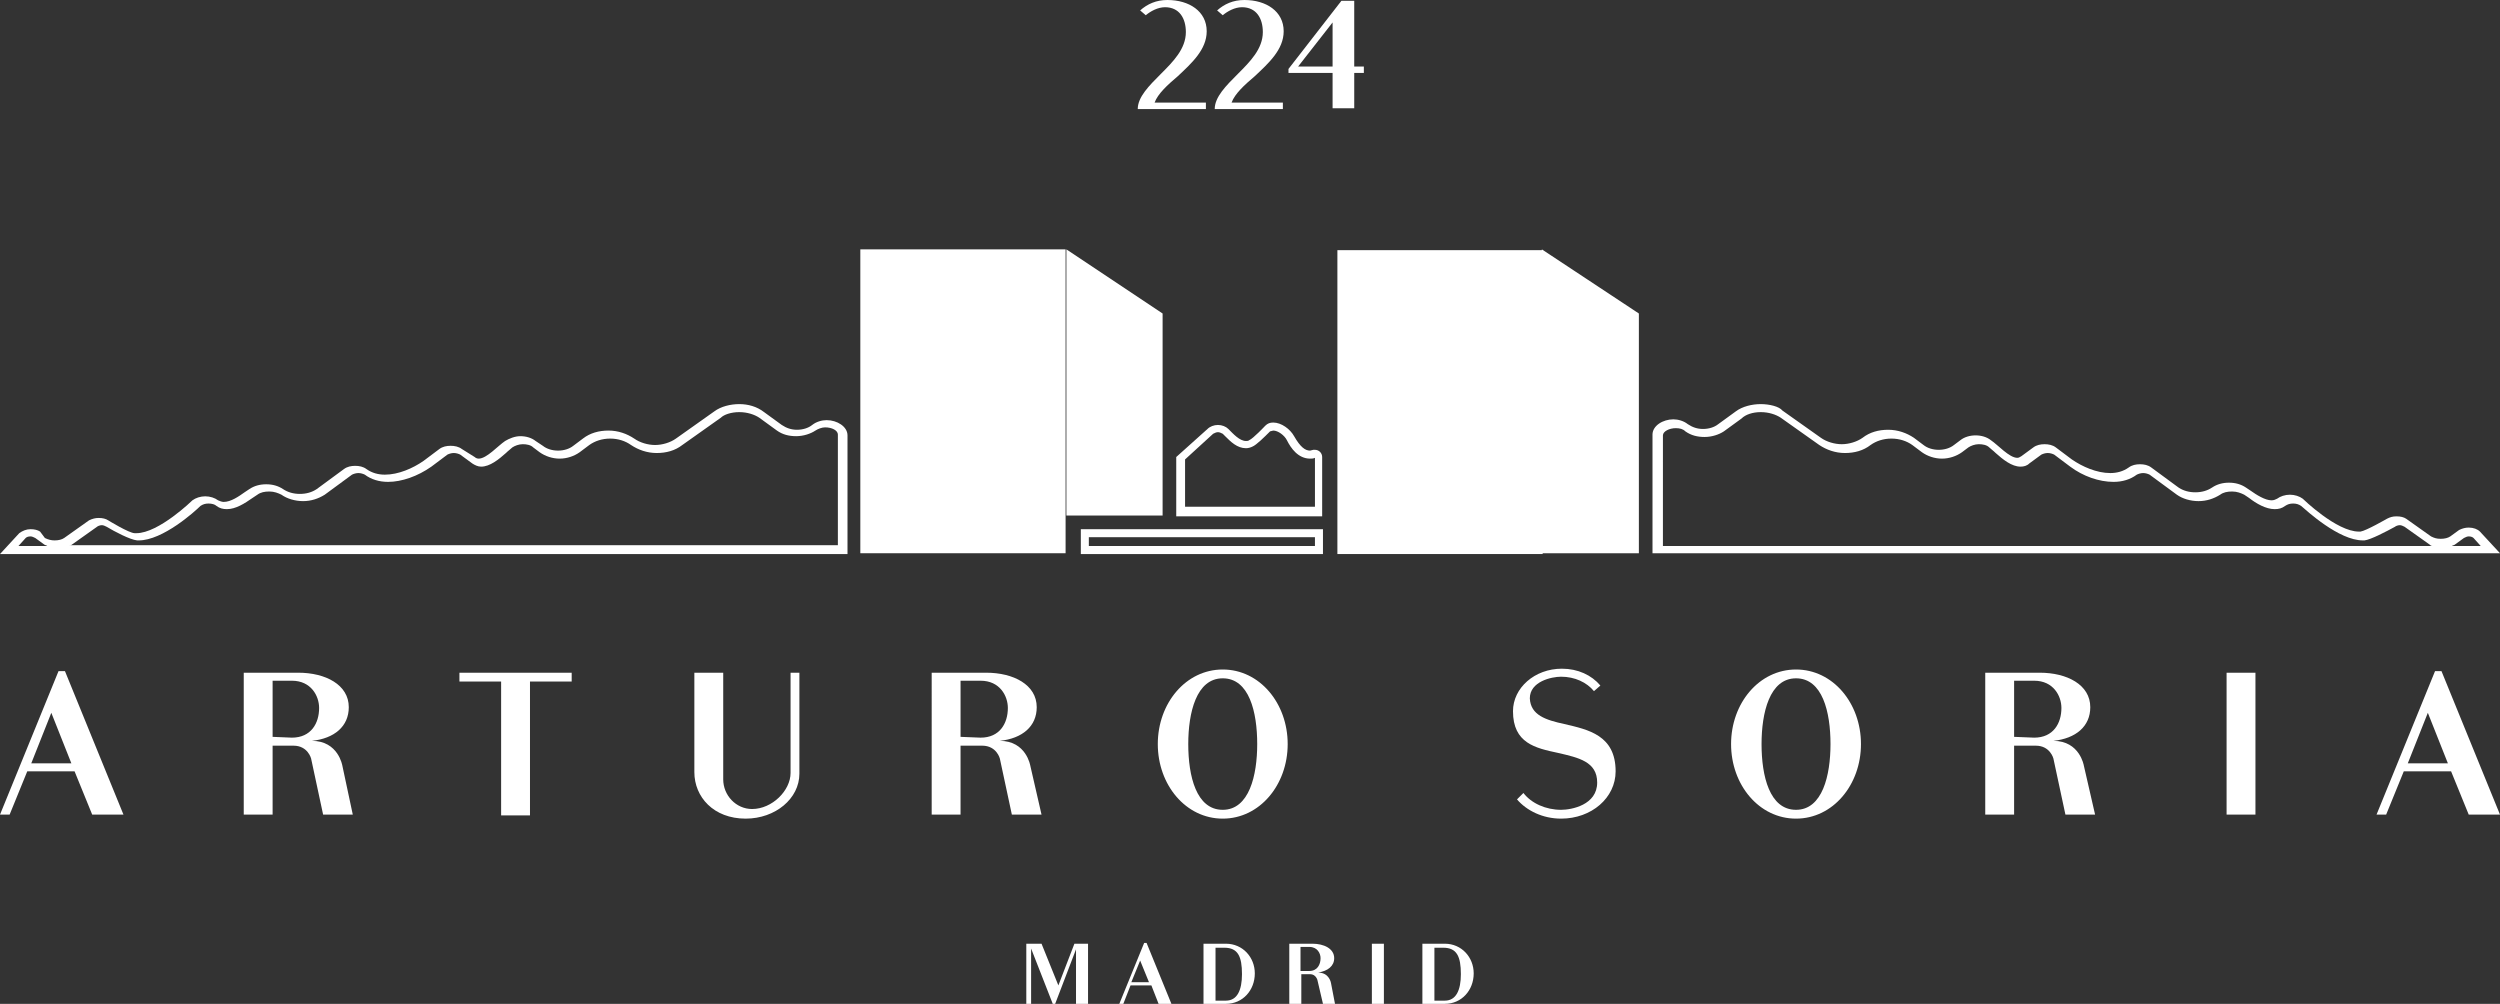 <?xml version="1.0" encoding="utf-8"?>
<!-- Generator: Adobe Illustrator 26.5.0, SVG Export Plug-In . SVG Version: 6.00 Build 0)  -->
<svg version="1.1" id="Modo_de_aislamiento" xmlns="http://www.w3.org/2000/svg" xmlns:xlink="http://www.w3.org/1999/xlink"
	 x="0px" y="0px" viewBox="0 0 311.8 125.2" style="enable-background:new 0 0 311.8 125.2;" xml:space="preserve">
<rect x="0" y="0" width="311.8" height="125.2" fill="#333333" stroke="none"/>
<style type="text/css">
	.st0{fill:#FFFFFF;}
</style>
<g>
	<g>
		<g>
			<g>
				<path class="st0" d="M135.7,117.7v7.5h-1.5v-6.8l-2.6,6.8h-0.3l-2.7-6.9v6.9H128v-7.5h1.9l2.1,5.2l2-5.2H135.7z"/>
				<path class="st0" d="M143,117.6l3.1,7.6h-1.6l-0.9-2.3H141l-0.9,2.3h-0.5l3.1-7.6H143z M143.3,122.5l-1.1-2.7l-1.1,2.7H143.3z"
					/>
				<path class="st0" d="M156.5,121.4c0,2.1-1.5,3.8-3.6,3.8h-2.8v-7.5h2.8C155,117.7,156.5,119.4,156.5,121.4z M152.9,124.8
					c1.4,0,2-1.3,2-3.3c0-2.2-0.5-3.3-2.2-3.3h-1.1v6.6C151.6,124.8,152.9,124.8,152.9,124.8z"/>
				<path class="st0" d="M166.5,125.2H165l-0.7-3c0,0-0.2-0.7-0.9-0.7h-1.1v3.7h-1.5v-7.5h2.9c1.4,0,2.7,0.6,2.7,1.8
					c0,1-0.8,1.6-2,1.8c1.4,0,1.6,1.3,1.6,1.3L166.5,125.2z M163.3,121.1c1,0,1.4-0.8,1.4-1.6c0-0.6-0.4-1.4-1.4-1.4h-1.1v3H163.3z"
					/>
				<path class="st0" d="M172.6,125.2h-1.5v-7.5h1.5V125.2z"/>
				<path class="st0" d="M183.8,121.4c0,2.1-1.5,3.8-3.6,3.8h-2.8v-7.5h2.8C182.3,117.7,183.8,119.4,183.8,121.4z M180.2,124.8
					c1.4,0,2-1.3,2-3.3c0-2.2-0.5-3.3-2.2-3.3h-1.1v6.6C178.9,124.8,180.2,124.8,180.2,124.8z"/>
			</g>
		</g>
	</g>
	<g>
		<g>
			<g>
				<path class="st0" d="M8.1,83.7l7.3,17.9h-3.9l-2.2-5.4H3.4l-2.2,5.4H0l7.3-17.9H8.1z M8.9,95.2l-2.5-6.3l-2.5,6.3H8.9z"/>
				<path class="st0" d="M44,101.6h-3.7l-1.5-7c0,0-0.4-1.6-2.2-1.6H34v8.6h-3.6V83.9h6.8c3.4,0,6.3,1.5,6.3,4.3
					c0,2.4-1.8,3.9-4.6,4.2c3.3,0,3.8,3.1,3.8,3.1L44,101.6z M36.4,92c2.4,0,3.4-1.8,3.4-3.7c0-1.5-1-3.4-3.4-3.4H34v7L36.4,92
					L36.4,92z"/>
				<path class="st0" d="M71.3,85h-5.2v16.7h-3.6V85h-5.2v-1.1h14V85z"/>
				<path class="st0" d="M99.7,83.9v12.6c0,3.1-3,5.6-6.7,5.6c-4,0-6.4-2.7-6.4-5.8V83.9h3.6v13.3c0,2,1.6,3.7,3.6,3.7
					c2.5,0,4.8-2.3,4.8-4.5V83.9H99.7z"/>
				<path class="st0" d="M129.9,101.6h-3.7l-1.5-7c0,0-0.4-1.6-2.2-1.6h-2.7v8.6h-3.6V83.9h6.8c3.4,0,6.3,1.5,6.3,4.3
					c0,2.4-1.8,3.9-4.6,4.2c3.3,0,3.8,3.1,3.8,3.1L129.9,101.6z M122.3,92c2.4,0,3.4-1.8,3.4-3.7c0-1.5-1-3.4-3.4-3.4h-2.5v7
					L122.3,92L122.3,92z"/>
				<path class="st0" d="M160.6,92.8c0,5.1-3.5,9.3-8.1,9.3s-8.1-4.2-8.1-9.3c0-5.1,3.5-9.3,8.1-9.3S160.6,87.7,160.6,92.8z
					 M156.8,92.8c0-4-1-8.2-4.3-8.2s-4.3,4.3-4.3,8.2c0,4,1,8.2,4.3,8.2S156.8,96.7,156.8,92.8z"/>
				<path class="st0" d="M195.1,90.3c3,0.7,6.4,1.4,6.4,5.9c0,3.3-3,5.9-6.8,5.9c-2.3,0-4.3-1-5.5-2.4l0.8-0.8
					c1,1.3,2.8,2.1,4.7,2.1c1.3,0,4.5-0.6,4.5-3.4c0-2.6-2.3-3.1-4.9-3.7c-2.8-0.6-5.6-1.2-5.6-5.2c0-2.9,2.7-5.3,6.1-5.3
					c2,0,3.7,0.8,4.8,2.1l-0.8,0.7c-0.9-1.1-2.4-1.8-4.1-1.8c-1.2,0-3.9,0.6-3.9,2.7C190.9,89.2,192.8,89.8,195.1,90.3z"/>
				<path class="st0" d="M232.1,92.8c0,5.1-3.5,9.3-8.1,9.3s-8.1-4.2-8.1-9.3c0-5.1,3.5-9.3,8.1-9.3S232.1,87.7,232.1,92.8z
					 M228.3,92.8c0-4-1-8.2-4.3-8.2s-4.3,4.3-4.3,8.2c0,4,1,8.2,4.3,8.2S228.3,96.7,228.3,92.8z"/>
				<path class="st0" d="M261.3,101.6h-3.7l-1.5-7c0,0-0.4-1.6-2.2-1.6h-2.7v8.6h-3.6V83.9h6.8c3.4,0,6.3,1.5,6.3,4.3
					c0,2.4-1.8,3.9-4.6,4.2c3.3,0,3.8,3.1,3.8,3.1L261.3,101.6z M253.7,92c2.4,0,3.4-1.8,3.4-3.7c0-1.5-1-3.4-3.4-3.4h-2.5v7
					L253.7,92L253.7,92z"/>
				<path class="st0" d="M281.3,101.6h-3.6V83.9h3.6V101.6z"/>
				<path class="st0" d="M304.5,83.7l7.3,17.9h-3.9l-2.2-5.4h-5.9l-2.2,5.4h-1.2l7.3-17.9H304.5z M305.3,95.2l-2.5-6.3l-2.5,6.3
					H305.3z"/>
			</g>
			<g>
				<path class="st0" d="M142.2,1.3c0.9-0.8,2-1.3,3.4-1.3c2.7,0,4.9,1.4,4.9,3.9c0,2.3-1.9,4-3.6,5.6c-1.3,1.1-2.5,2.2-2.9,3.3h6.4
					v0.8h-8.5c0-1.5,1.4-2.9,2.9-4.4s3.1-3.1,3.1-5.2c0-1.7-0.8-3.1-2.6-3.1c-0.9,0-1.8,0.5-2.4,1L142.2,1.3z"/>
				<path class="st0" d="M151.8,1.3c0.9-0.8,2-1.3,3.4-1.3c2.7,0,4.9,1.4,4.9,3.9c0,2.3-1.9,4-3.6,5.6c-1.3,1.1-2.5,2.2-2.9,3.3h6.4
					v0.8h-8.5c0-1.5,1.4-2.9,2.9-4.4s3.1-3.1,3.1-5.2c0-1.7-0.8-3.1-2.6-3.1c-0.9,0-1.8,0.5-2.4,1L151.8,1.3z"/>
				<path class="st0" d="M170.1,9.1h-1.2v4.4h-2.7V9.1h-5.5V8.6l6.6-8.5h1.6v8.2h1.2L170.1,9.1L170.1,9.1z M166.2,8.3V2.8l-4.3,5.5
					H166.2z"/>
			</g>
		</g>
	</g>
	<g>
		<g>
			<g>
				<g>
					<path class="st0" d="M158.8,53.7c0.6,0,1.4,0.6,1.7,1.2c0.5,1,1.4,2.3,2.9,2.3c0.2,0,0.4,0,0.6-0.1v6.1h-1.3h-12.1h-2.8v-5.9
						l3.5-3.2c0.2-0.1,0.4-0.2,0.6-0.2c0.2,0,0.4,0.1,0.6,0.2c0.1,0.1,0.2,0.2,0.3,0.3c0.7,0.7,1.5,1.5,2.6,1.5
						c0.3,0,0.6-0.1,0.8-0.2c0.5-0.2,1.5-1.2,2.2-1.9C158.5,53.8,158.7,53.7,158.8,53.7L158.8,53.7 M158.8,52.7
						c-0.4,0-0.7,0.1-1,0.4c0,0-1.5,1.6-2,1.8c-0.1,0.1-0.3,0.1-0.4,0.1c-0.8,0-1.6-0.9-2.2-1.5c-0.3-0.3-0.8-0.5-1.3-0.5
						s-1,0.2-1.3,0.5l-3.9,3.5c0,3,0,7.4,0,7.4h3.8h12.1h2.3V57c0-0.5-0.4-0.9-0.9-0.9c-0.1,0-0.1,0-0.2,0c-0.1,0-0.3,0.1-0.4,0.1
						c-0.6,0-1.2-0.4-2-1.8C160.9,53.5,159.8,52.7,158.8,52.7L158.8,52.7z"/>
				</g>
			</g>
		</g>
	</g>
	<g>
		<path class="st0" d="M164,67v1.1h-28.2V67H164 M165,66h-30.2v3.1H165V66L165,66z"/>
	</g>
	<g>
		<g>
			<path class="st0" d="M92.2,51.4c1,0,1.9,0.3,2.5,0.7l2.2,1.6c0.7,0.5,1.5,0.7,2.4,0.7s1.8-0.3,2.4-0.7c0.3-0.2,0.8-0.4,1.2-0.4
				c0.9,0,1.6,0.4,1.6,0.9V68h-96c0.3,0,0.4,0,0.5-0.1l3.1-2.2c0.1-0.1,0.4-0.2,0.6-0.2c0.2,0,0.4,0.1,0.6,0.2l0,0l0,0
				c1,0.6,2.9,1.6,3.8,1.7c0.1,0,0.1,0,0.2,0c3,0,7-3.6,7.7-4.3c0.3-0.2,0.6-0.3,1-0.3s0.8,0.1,1,0.3c0.4,0.3,0.8,0.4,1.3,0.4
				c1.1,0,2.2-0.7,3.2-1.4l0.6-0.4c0.4-0.3,0.9-0.4,1.5-0.4s1.1,0.2,1.5,0.4c0.7,0.5,1.7,0.8,2.7,0.8s1.9-0.3,2.7-0.8l3.4-2.5
				c0.2-0.1,0.5-0.2,0.8-0.2s0.6,0.1,0.8,0.2c0.8,0.6,1.8,0.9,2.9,0.9c1.7,0,3.7-0.7,5.4-1.9l2-1.5c0.2-0.1,0.5-0.2,0.8-0.2
				s0.6,0.1,0.8,0.2l1.5,1.1c0.3,0.2,0.7,0.4,1.1,0.4c1.1,0,2.2-0.9,3.1-1.7c0.3-0.3,0.6-0.5,0.8-0.7c0.3-0.2,0.8-0.4,1.3-0.4
				s1,0.1,1.3,0.4l0.8,0.6c0.7,0.5,1.6,0.8,2.5,0.8s1.8-0.3,2.5-0.8l1.2-0.9c0.7-0.5,1.6-0.8,2.6-0.8s1.9,0.3,2.6,0.8
				c0.9,0.6,2,1,3.2,1s2.3-0.3,3.2-1l4.8-3.4C90.3,51.7,91.2,51.4,92.2,51.4 M3.8,66.9c0.2,0,0.4,0.1,0.6,0.2l1.1,0.8
				C5.6,68,5.8,68,5.9,68.1H2.3l0.9-1C3.3,67,3.5,66.9,3.8,66.9 M92.2,50.4c-1.1,0-2.3,0.3-3.1,0.9l-4.8,3.4
				c-0.7,0.5-1.7,0.8-2.6,0.8s-1.9-0.3-2.6-0.8c-0.9-0.6-2-1-3.2-1s-2.3,0.3-3.2,1l-1.2,0.9c-0.5,0.4-1.2,0.6-1.9,0.6
				s-1.4-0.2-1.9-0.6L66.8,55c-0.5-0.4-1.2-0.6-1.9-0.6S63.5,54.7,63,55c-0.9,0.6-2.3,2.2-3.3,2.2c-0.2,0-0.4-0.1-0.5-0.2l-1.6-1
				c-0.4-0.3-0.9-0.4-1.4-0.4s-1,0.1-1.4,0.4l-2,1.5c-1.3,0.9-3.1,1.7-4.8,1.7c-0.8,0-1.6-0.2-2.3-0.7c-0.4-0.3-0.9-0.4-1.4-0.4
				s-1,0.1-1.4,0.4L39.5,61c-0.6,0.4-1.3,0.6-2.1,0.6s-1.5-0.2-2.1-0.6c-0.6-0.4-1.3-0.6-2.1-0.6s-1.5,0.2-2.1,0.6l-0.6,0.4
				c-0.7,0.5-1.7,1.2-2.6,1.2c-0.2,0-0.5-0.1-0.7-0.2c-0.4-0.3-1-0.5-1.6-0.5s-1.2,0.2-1.6,0.5c0,0-4.2,4.1-7,4.1
				c-0.1,0-0.1,0-0.2,0c-0.7,0-3.3-1.6-3.3-1.6c-0.3-0.2-0.7-0.3-1.2-0.3c-0.4,0-0.8,0.1-1.2,0.3L8,67.1c-0.3,0.2-0.7,0.3-1.2,0.3
				c-0.4,0-0.8-0.1-1.2-0.3L5,66.3C4.7,66.1,4.3,66,3.8,66s-1,0.2-1.4,0.5L0,69.1h105.7V54.3c0-1.1-1.3-1.9-2.6-1.9
				c-0.6,0-1.3,0.2-1.8,0.6c-0.5,0.4-1.2,0.6-1.9,0.6c-0.7,0-1.3-0.2-1.9-0.6l-2.2-1.6C94.4,50.7,93.3,50.4,92.2,50.4L92.2,50.4z"/>
		</g>
	</g>
	<g>
		<g>
			<path class="st0" d="M219.6,51.4c1,0,1.9,0.3,2.5,0.7l4.8,3.4c0.9,0.6,2,1,3.2,1s2.3-0.3,3.2-1c0.7-0.5,1.6-0.8,2.6-0.8
				s1.9,0.3,2.6,0.8l1.2,0.9c0.7,0.5,1.6,0.8,2.5,0.8s1.8-0.3,2.5-0.8l0.8-0.6c0.3-0.2,0.8-0.4,1.3-0.4s1,0.1,1.3,0.4
				c0.2,0.2,0.5,0.4,0.8,0.7c0.9,0.8,2,1.7,3.1,1.7c0.4,0,0.8-0.1,1.1-0.4l1.5-1.1c0.2-0.1,0.5-0.2,0.8-0.2s0.6,0.1,0.8,0.2l2,1.5
				c1.6,1.2,3.6,1.9,5.4,1.9c1.1,0,2.1-0.3,2.9-0.9c0.2-0.1,0.5-0.2,0.8-0.2s0.6,0.1,0.8,0.2l3.4,2.5c0.7,0.5,1.7,0.8,2.7,0.8
				s1.9-0.3,2.7-0.8c0.4-0.3,0.9-0.4,1.5-0.4s1.1,0.2,1.5,0.4l0.6,0.4c0.9,0.7,2.1,1.4,3.2,1.4c0.5,0,0.9-0.1,1.3-0.4
				c0.3-0.2,0.6-0.3,1-0.3s0.7,0.1,1,0.3c0.7,0.6,4.7,4.3,7.7,4.3c0.1,0,0.2,0,0.2,0c0.8-0.1,2.7-1.1,3.8-1.7l0,0l0,0
				c0.1-0.1,0.4-0.2,0.6-0.2s0.4,0.1,0.6,0.2l3.1,2.2c0.1,0.1,0.2,0.2,0.4,0.2h-96V54.3c0-0.5,0.8-0.9,1.6-0.9
				c0.5,0,0.9,0.1,1.2,0.4c0.7,0.5,1.5,0.7,2.4,0.7s1.8-0.3,2.4-0.7l2.2-1.6C217.7,51.7,218.6,51.4,219.6,51.4 M307.9,66.9
				c0.3,0,0.5,0.1,0.6,0.2l0.9,1h-3.6c0.1-0.1,0.3-0.1,0.4-0.2l1.1-0.8C307.5,67,307.7,66.9,307.9,66.9 M219.6,50.4
				c-1.1,0-2.3,0.3-3.1,0.9l-2.2,1.6c-0.5,0.4-1.2,0.6-1.9,0.6s-1.3-0.2-1.9-0.6c-0.5-0.4-1.2-0.6-1.8-0.6c-1.3,0-2.6,0.8-2.6,1.9
				V69h105.7l-2.5-2.7c-0.3-0.3-0.8-0.5-1.4-0.5c-0.4,0-0.8,0.1-1.2,0.3l-1.1,0.8c-0.3,0.2-0.7,0.3-1.2,0.3s-0.8-0.1-1.2-0.3
				l-3.1-2.2c-0.3-0.2-0.7-0.3-1.2-0.3s-0.8,0.1-1.2,0.3c0,0-2.6,1.5-3.3,1.6c-0.1,0-0.1,0-0.2,0c-2.8,0-7-4.1-7-4.1
				c-0.4-0.3-1-0.5-1.6-0.5s-1.2,0.2-1.6,0.5c-0.2,0.1-0.4,0.2-0.7,0.2c-0.8,0-1.9-0.7-2.6-1.2l-0.6-0.4c-0.6-0.4-1.3-0.6-2.1-0.6
				c-0.8,0-1.5,0.2-2.1,0.6c-0.6,0.4-1.3,0.6-2.1,0.6s-1.5-0.2-2.1-0.6l-3.4-2.5c-0.4-0.3-0.9-0.4-1.4-0.4s-1,0.1-1.4,0.4
				c-0.7,0.5-1.5,0.7-2.3,0.7c-1.7,0-3.5-0.8-4.8-1.7l-2-1.5c-0.4-0.3-0.9-0.4-1.4-0.4s-1,0.1-1.4,0.4l-1.5,1.1
				c-0.2,0.1-0.3,0.2-0.5,0.2c-1,0-2.4-1.6-3.3-2.2c-0.5-0.4-1.2-0.6-1.9-0.6s-1.4,0.2-1.9,0.6l-0.8,0.6c-0.5,0.4-1.2,0.6-1.9,0.6
				s-1.4-0.2-1.9-0.6l-1.2-0.9c-0.9-0.6-2-1-3.2-1s-2.3,0.3-3.2,1c-0.7,0.5-1.7,0.8-2.6,0.8c-0.9,0-1.9-0.3-2.6-0.8l-4.8-3.4
				C221.9,50.7,220.7,50.4,219.6,50.4L219.6,50.4z"/>
		</g>
	</g>
	<g>
		<g>
			<rect x="107.3" y="31.1" class="st0" width="25.6" height="37.9"/>
		</g>
		<g>
			<polygon class="st0" points="133,64.3 145,64.3 145,39.1 133,31.1 			"/>
		</g>
	</g>
	<g>
		<g>
			<rect x="166.8" y="31.2" class="st0" width="25.6" height="37.9"/>
		</g>
		<g>
			<polygon class="st0" points="192.3,69 204.4,69 204.4,39.1 192.3,31.1 			"/>
		</g>
	</g>
</g>
</svg>

